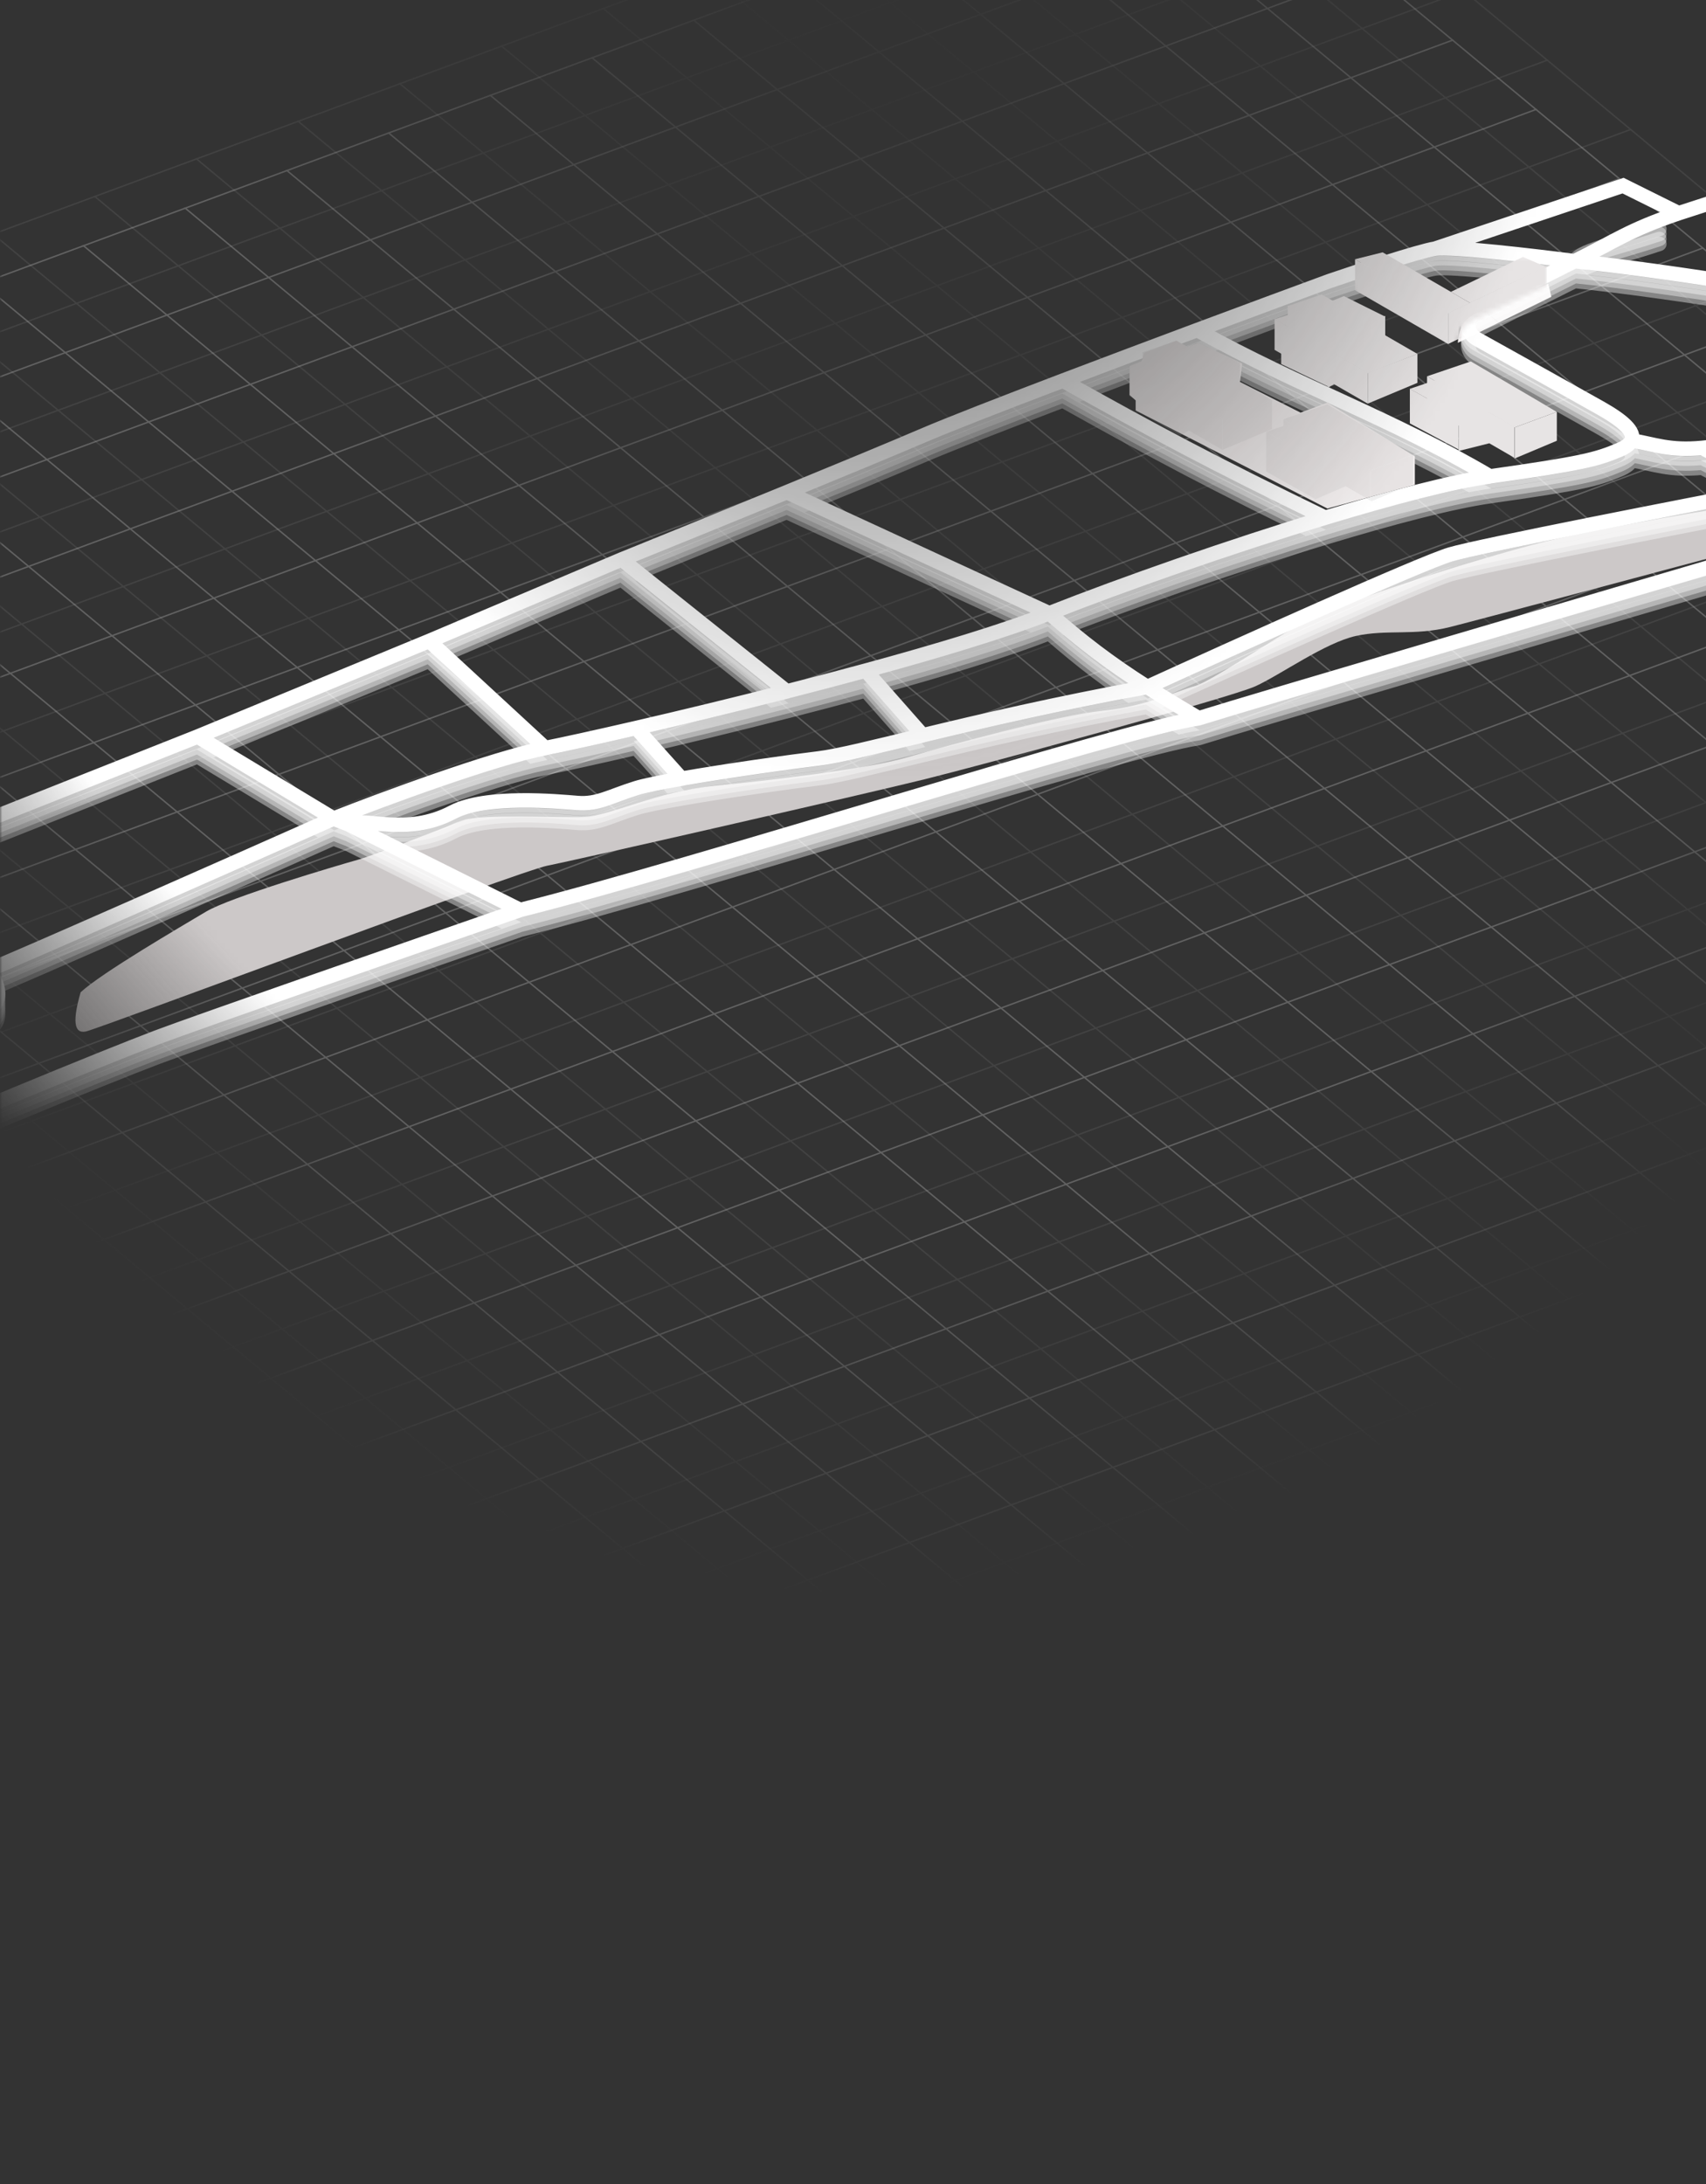 <svg width="375" height="480" viewBox="0 0 375 480" fill="none" xmlns="http://www.w3.org/2000/svg">
<rect x="0" y="0" width="375" height="480" fill="#333333" stroke="none"/>
<g clip-path="url(#clip0_6143_40730)">
<path d="M324.656 68.779C321.79 70.128 320.778 71.645 320.441 75.354L341.008 65.239L340.333 62.373C336.063 64.059 326.948 67.7 324.656 68.779Z" fill="#F2EEEE"/>
<mask id="mask0_6143_40730" style="mask-type:alpha" maskUnits="userSpaceOnUse" x="0" y="-14" width="428" height="384">
<rect y="-14" width="428" height="384" fill="url(#paint0_radial_6143_40730)"/>
</mask>
<g mask="url(#mask0_6143_40730)">
<g opacity="0.1">
<path d="M266.799 -47.879L667.849 285.3L667.5 285.429L266.45 -47.75L266.799 -47.879Z" fill="#CECECE"/>
<path d="M244.442 -39.617L645.492 293.562L645.142 293.691L244.092 -39.488L244.442 -39.617Z" fill="#CECECE"/>
<path d="M222.084 -31.355L623.134 301.824L622.785 301.953L221.735 -31.226L222.084 -31.355Z" fill="#CECECE"/>
<path d="M199.727 -23.093L600.777 310.086L600.428 310.215L199.378 -22.964L199.727 -23.093Z" fill="#CECECE"/>
<path d="M177.37 -14.831L578.42 318.348L578.07 318.477L177.02 -14.702L177.37 -14.831Z" fill="#CECECE"/>
<path d="M155.012 -6.569L556.062 326.61L555.713 326.739L154.663 -6.44L155.012 -6.569Z" fill="#CECECE"/>
<path d="M132.655 1.693L533.705 334.872L533.356 335.001L132.306 1.822L132.655 1.693Z" fill="#CECECE"/>
<path d="M110.298 9.955L511.348 343.134L510.998 343.263L109.948 10.084L110.298 9.955Z" fill="#CECECE"/>
<path d="M87.94 18.217L488.99 351.396L488.641 351.525L87.591 18.346L87.94 18.217Z" fill="#CECECE"/>
<path d="M65.583 26.479L466.633 359.658L466.284 359.787L65.234 26.608L65.583 26.479Z" fill="#CECECE"/>
<path d="M43.226 34.74L444.276 367.92L443.926 368.049L42.876 34.87L43.226 34.74Z" fill="#CECECE"/>
<path d="M20.868 43.002L421.918 376.182L421.569 376.311L20.519 43.132L20.868 43.002Z" fill="#CECECE"/>
<path d="M-1.489 51.264L399.561 384.444L399.212 384.573L-1.838 51.393L-1.489 51.264Z" fill="#CECECE"/>
<path d="M-23.846 59.526L377.204 392.705L376.854 392.835L-24.196 59.655L-23.846 59.526Z" fill="#CECECE"/>
<path d="M-46.204 67.788L354.846 400.967L354.497 401.096L-46.553 67.917L-46.204 67.788Z" fill="#CECECE"/>
<path d="M-68.561 76.05L332.489 409.229L332.14 409.358L-68.91 76.179L-68.561 76.05Z" fill="#CECECE"/>
<path d="M-90.918 84.312L310.132 417.491L309.782 417.62L-91.268 84.441L-90.918 84.312Z" fill="#CECECE"/>
<path d="M-113.276 92.574L287.774 425.753L287.425 425.882L-113.625 92.703L-113.276 92.574Z" fill="#CECECE"/>
<path d="M-135.633 100.836L265.417 434.015L265.068 434.144L-135.982 100.965L-135.633 100.836Z" fill="#CECECE"/>
<path d="M-157.99 109.098L243.06 442.277L242.71 442.406L-158.34 109.227L-157.99 109.098Z" fill="#CECECE"/>
<path d="M-180.348 117.36L220.702 450.539L220.353 450.668L-180.697 117.489L-180.348 117.36Z" fill="#CECECE"/>
<path d="M-202.705 125.622L198.345 458.801L197.996 458.93L-203.054 125.751L-202.705 125.622Z" fill="#CECECE"/>
<path d="M266.799 -47.879L267.085 -47.641L-221.981 133.089L-222.268 132.851L266.799 -47.879Z" fill="#CECECE"/>
<path d="M285.133 -32.648L285.419 -32.41L-203.648 148.32L-203.934 148.082L285.133 -32.648Z" fill="#CECECE"/>
<path d="M303.466 -17.417L303.753 -17.179L-185.314 163.551L-185.6 163.313L303.466 -17.417Z" fill="#CECECE"/>
<path d="M321.8 -2.186L322.087 -1.948L-166.98 178.782L-167.267 178.544L321.8 -2.186Z" fill="#CECECE"/>
<path d="M340.134 13.045L340.42 13.283L-148.646 194.013L-148.933 193.775L340.134 13.045Z" fill="#CECECE"/>
<path d="M358.467 28.276L358.754 28.514L-130.313 209.244L-130.599 209.006L358.467 28.276Z" fill="#CECECE"/>
<path d="M376.801 43.507L377.088 43.745L-111.979 224.475L-112.265 224.237L376.801 43.507Z" fill="#CECECE"/>
<path d="M395.135 58.738L395.421 58.976L-93.645 239.706L-93.932 239.468L395.135 58.738Z" fill="#CECECE"/>
<path d="M413.469 73.969L413.755 74.207L-75.312 254.937L-75.598 254.699L413.469 73.969Z" fill="#CECECE"/>
<path d="M431.802 89.201L432.089 89.439L-56.978 270.168L-57.264 269.93L431.802 89.201Z" fill="#CECECE"/>
<path d="M450.136 104.432L450.423 104.67L-38.644 285.399L-38.931 285.161L450.136 104.432Z" fill="#CECECE"/>
<path d="M468.47 119.663L468.756 119.901L-20.31 300.631L-20.597 300.393L468.47 119.663Z" fill="#CECECE"/>
<path d="M486.804 134.894L487.09 135.132L-1.977 315.862L-2.263 315.624L486.804 134.894Z" fill="#CECECE"/>
<path d="M505.137 150.125L505.424 150.363L16.357 331.093L16.071 330.855L505.137 150.125Z" fill="#CECECE"/>
<path d="M523.471 165.356L523.757 165.594L34.691 346.324L34.404 346.086L523.471 165.356Z" fill="#CECECE"/>
<path d="M541.805 180.587L542.091 180.825L53.024 361.555L52.738 361.317L541.805 180.587Z" fill="#CECECE"/>
<path d="M560.138 195.818L560.425 196.056L71.358 376.786L71.072 376.548L560.138 195.818Z" fill="#CECECE"/>
<path d="M578.472 211.049L578.759 211.287L89.692 392.017L89.405 391.779L578.472 211.049Z" fill="#CECECE"/>
<path d="M596.806 226.28L597.092 226.518L108.026 407.248L107.739 407.01L596.806 226.28Z" fill="#CECECE"/>
<path d="M615.139 241.511L615.426 241.749L126.359 422.479L126.073 422.241L615.139 241.511Z" fill="#CECECE"/>
<path d="M633.473 256.742L633.76 256.98L144.693 437.71L144.407 437.472L633.473 256.742Z" fill="#CECECE"/>
<path d="M651.807 271.973L652.093 272.211L163.027 452.941L162.74 452.703L651.807 271.973Z" fill="#CECECE"/>
</g>
<g opacity="0.3">
<path d="M264.324 -37.053L665.374 296.126L665.025 296.256L263.975 -36.924L264.324 -37.053Z" fill="#CECECE"/>
<path d="M241.967 -28.791L643.017 304.388L642.668 304.517L241.618 -28.662L241.967 -28.791Z" fill="#CECECE"/>
<path d="M219.61 -20.529L620.66 312.65L620.31 312.779L219.26 -20.4L219.61 -20.529Z" fill="#CECECE"/>
<path d="M197.252 -12.267L598.302 320.912L597.953 321.041L196.903 -12.138L197.252 -12.267Z" fill="#CECECE"/>
<path d="M174.895 -4.005L575.945 329.174L575.596 329.303L174.546 -3.876L174.895 -4.005Z" fill="#CECECE"/>
<path d="M152.538 4.257L553.588 337.436L553.238 337.565L152.188 4.386L152.538 4.257Z" fill="#CECECE"/>
<path d="M130.18 12.519L531.23 345.698L530.881 345.827L129.831 12.648L130.18 12.519Z" fill="#CECECE"/>
<path d="M107.823 20.781L508.873 353.96L508.524 354.089L107.474 20.91L107.823 20.781Z" fill="#CECECE"/>
<path d="M85.466 29.043L486.516 362.222L486.166 362.351L85.116 29.172L85.466 29.043Z" fill="#CECECE"/>
<path d="M63.108 37.305L464.158 370.484L463.809 370.613L62.759 37.434L63.108 37.305Z" fill="#CECECE"/>
<path d="M40.751 45.567L441.801 378.746L441.452 378.875L40.402 45.696L40.751 45.567Z" fill="#CECECE"/>
<path d="M18.394 53.829L419.444 387.008L419.094 387.137L18.044 53.958L18.394 53.829Z" fill="#CECECE"/>
<path d="M-3.964 62.09L397.086 395.27L396.737 395.399L-4.313 62.22L-3.964 62.09Z" fill="#CECECE"/>
<path d="M-26.321 70.353L374.729 403.532L374.38 403.661L-26.67 70.482L-26.321 70.353Z" fill="#CECECE"/>
<path d="M-48.678 78.614L352.372 411.794L352.022 411.923L-49.028 78.743L-48.678 78.614Z" fill="#CECECE"/>
<path d="M-71.036 86.876L330.014 420.055L329.665 420.185L-71.385 87.005L-71.036 86.876Z" fill="#CECECE"/>
<path d="M-93.393 95.138L307.657 428.317L307.308 428.447L-93.742 95.267L-93.393 95.138Z" fill="#CECECE"/>
<path d="M-115.75 103.4L285.3 436.579L284.95 436.708L-116.1 103.529L-115.75 103.4Z" fill="#CECECE"/>
<path d="M-138.108 111.662L262.942 444.841L262.593 444.97L-138.457 111.791L-138.108 111.662Z" fill="#CECECE"/>
<path d="M-160.465 119.924L240.585 453.103L240.236 453.232L-160.814 120.053L-160.465 119.924Z" fill="#CECECE"/>
<path d="M-182.822 128.186L218.228 461.365L217.878 461.494L-183.172 128.315L-182.822 128.186Z" fill="#CECECE"/>
<path d="M-205.18 136.448L195.87 469.627L195.521 469.756L-205.529 136.577L-205.18 136.448Z" fill="#CECECE"/>
<path d="M264.324 -37.053L264.611 -36.815L-224.456 143.915L-224.742 143.677L264.324 -37.053Z" fill="#CECECE"/>
<path d="M282.658 -21.822L282.944 -21.584L-206.122 159.146L-206.409 158.908L282.658 -21.822Z" fill="#CECECE"/>
<path d="M300.992 -6.591L301.278 -6.353L-187.788 174.377L-188.075 174.139L300.992 -6.591Z" fill="#CECECE"/>
<path d="M319.325 8.64L319.612 8.878L-169.455 189.608L-169.741 189.37L319.325 8.64Z" fill="#CECECE"/>
<path d="M337.659 23.872L337.946 24.109L-151.121 204.839L-151.408 204.601L337.659 23.872Z" fill="#CECECE"/>
<path d="M355.993 39.102L356.279 39.34L-132.787 220.07L-133.074 219.832L355.993 39.102Z" fill="#CECECE"/>
<path d="M374.327 54.334L374.613 54.572L-114.454 235.301L-114.74 235.063L374.327 54.334Z" fill="#CECECE"/>
<path d="M392.66 69.565L392.947 69.803L-96.12 250.532L-96.406 250.295L392.66 69.565Z" fill="#CECECE"/>
<path d="M410.994 84.796L411.28 85.034L-77.786 265.764L-78.073 265.526L410.994 84.796Z" fill="#CECECE"/>
<path d="M429.328 100.027L429.614 100.265L-59.453 280.995L-59.739 280.757L429.328 100.027Z" fill="#CECECE"/>
<path d="M447.661 115.258L447.948 115.496L-41.119 296.226L-41.405 295.988L447.661 115.258Z" fill="#CECECE"/>
<path d="M465.995 130.489L466.282 130.727L-22.785 311.457L-23.072 311.219L465.995 130.489Z" fill="#CECECE"/>
<path d="M484.329 145.72L484.615 145.958L-4.451 326.688L-4.738 326.45L484.329 145.72Z" fill="#CECECE"/>
<path d="M502.663 160.951L502.949 161.189L13.882 341.919L13.596 341.681L502.663 160.951Z" fill="#CECECE"/>
<path d="M520.996 176.182L521.283 176.42L32.216 357.15L31.93 356.912L520.996 176.182Z" fill="#CECECE"/>
<path d="M539.33 191.413L539.616 191.651L50.55 372.381L50.263 372.143L539.33 191.413Z" fill="#CECECE"/>
<path d="M557.664 206.644L557.95 206.882L68.883 387.612L68.597 387.374L557.664 206.644Z" fill="#CECECE"/>
<path d="M575.997 221.875L576.284 222.113L87.217 402.843L86.931 402.605L575.997 221.875Z" fill="#CECECE"/>
<path d="M594.331 237.106L594.618 237.344L105.551 418.074L105.264 417.836L594.331 237.106Z" fill="#CECECE"/>
<path d="M612.665 252.337L612.951 252.575L123.885 433.305L123.598 433.067L612.665 252.337Z" fill="#CECECE"/>
<path d="M630.999 267.568L631.285 267.806L142.218 448.536L141.932 448.298L630.999 267.568Z" fill="#CECECE"/>
<path d="M649.332 282.799L649.619 283.037L160.552 463.767L160.266 463.529L649.332 282.799Z" fill="#CECECE"/>
</g>
<path d="M18.873 226.701C16.118 227.276 16.003 224.056 17.725 218.077C22.316 213.822 39.879 203.589 45.274 200.369C50.669 197.149 74.086 190.25 78.563 188.985C83.039 187.721 98.191 181.626 101.979 180.246C105.767 178.867 123.1 179.786 128.495 179.557C133.891 179.327 144.795 173.922 156.504 172.772C168.212 171.622 190.481 169.093 199.435 166.448C208.388 163.803 232.953 157.134 242.366 156.214C251.778 155.294 259.125 151.73 262.568 150.81C266.012 149.89 279.442 140.691 286.903 136.552C294.365 132.412 328.572 121.489 342.805 118.269C357.039 115.049 388.376 109.875 391.82 109.875C394.575 109.875 398.86 112.405 400.659 113.67L395.149 117.464C372.268 123.597 324.944 136.253 318.7 137.817C310.894 139.771 304.81 138.277 298.038 139.771C291.265 141.266 281.508 148.28 275.999 150.81C270.489 153.34 215.735 168.173 203.223 171.278C190.711 174.382 126.315 189.1 120.346 190.25C114.377 191.4 21.628 226.126 18.873 226.701Z" fill="#CCC8C8"/>
<path d="M-21.486 217.679C-27.682 215.241 -37.407 207.821 -44.08 201.869C-45.991 200.163 -45.374 197.108 -42.992 196.163L43.441 161.882M-21.486 217.679C-19.647 221.583 -11.948 226.979 -4.823 223.65C2.302 220.32 -1.031 215.843 -2.295 213.087M-21.486 217.679C-15.602 216.302 -6.24 214.044 -2.295 213.087M-2.295 213.087C3.773 210.699 50.642 189.972 73.319 179.907M73.319 179.907C84.006 175.697 108.276 166.704 119.859 164.408M73.319 179.907L43.441 161.882M73.319 179.907L76.666 181.21M119.859 164.408L94.348 140.871M119.859 164.408C123.544 163.677 130.72 162.114 139.831 160.007M230.637 134.786C247.021 128.32 270.565 120.074 291.312 113.784M230.637 134.786L172.95 108.174M230.637 134.786C237.927 141.095 243.522 145.464 252.184 150.986M230.637 134.786C220.821 138.661 206.005 143.117 190.29 147.392M327.51 104.706C347.735 101.836 350.838 101.032 356.009 98.851C357.472 98.234 358.318 97.543 358.63 96.784M327.51 104.706C319.152 105.892 305.926 109.353 291.312 113.784M327.51 104.706C305.446 91.733 286.485 85.418 263.158 72.543M346.126 57.404L324.687 68.159C322.129 69.442 322.052 73.066 324.553 74.456C334.204 79.824 347.65 87.316 351.987 89.781C356.766 92.498 359.419 94.861 358.63 96.784M346.126 57.404C354.831 53.101 358.074 50.538 368.991 46.864M346.126 57.404C366.811 59.471 403.583 65.671 410.823 67.163M346.126 57.404C337.354 56.256 318.937 54.098 315.444 54.649M368.991 46.864L356.769 40.795L315.444 54.649M368.991 46.864L380.96 42.986M315.444 54.649C311.951 55.2 298.513 59.624 292.231 61.767C284.633 64.562 274.246 68.405 263.158 72.543M136.637 122.961L172.95 151.956M136.637 122.961L94.348 140.871M136.637 122.961C145.221 119.49 159.406 113.728 172.95 108.174M172.95 151.956C178.717 150.484 184.563 148.95 190.29 147.392M172.95 151.956C160.98 155.013 149.349 157.806 139.831 160.007M94.348 140.871L43.441 161.882M114.343 199.999C91.475 207.921 43.487 224.614 34.478 228.012C23.216 232.26 -17.119 248.793 -25.393 253.041C-33.667 257.289 -43.779 263.259 -48.031 264.522M114.343 199.999C151.231 190.814 246.955 160.274 263.503 157.863M114.343 199.999L76.666 181.21M263.503 157.863C274.259 154.465 356.315 130.347 395.999 118.713L403.469 113.661M263.503 157.863C259.128 155.299 255.44 153.061 252.184 150.986M403.469 113.661L409.674 111.595M403.469 113.661L391.039 107.203M358.63 96.784C363.694 97.64 366.93 99.127 374.165 98.436M410.823 94.144C403.966 94.641 388.047 96.049 379.222 97.703C377.331 98.057 375.662 98.293 374.165 98.436M374.165 98.436L391.039 107.203M233.625 83.657C220.2 88.763 208.563 93.29 202.828 95.751C196.138 98.621 184.789 103.318 172.95 108.174M233.625 83.657C254.071 95.077 266.223 101.597 291.312 113.784M233.625 83.657C243.062 80.067 253.383 76.19 263.158 72.543M391.039 107.203C369.621 111.301 325.187 119.969 318.798 121.856C312.409 123.744 271.727 142.063 252.184 150.986M252.184 150.986C232.001 154.663 215.346 158.585 202.828 161.606M76.666 181.21C80.079 179.448 89.19 183.932 99.536 178.487C106.805 174.661 122.587 176.127 126.943 176.49C131.3 176.853 134.022 175.038 139.831 173.223C141.637 172.659 145.321 171.919 149.814 171.134M190.29 147.392L202.828 161.606M202.828 161.606C191.93 164.235 184.168 166.182 179.944 166.689C173.691 167.439 159.768 169.396 149.814 171.134M139.831 160.007L149.814 171.134" stroke="white" stroke-width="3.183" stroke-linecap="round"/>
<path opacity="0.4" d="M-21.485 218.767C-27.682 216.328 -37.406 208.908 -44.08 202.956C-45.991 201.25 -45.373 198.195 -42.992 197.25L43.441 162.969M-21.485 218.767C-19.647 222.67 -11.947 228.066 -4.823 224.737C2.302 221.407 -1.031 216.93 -2.295 214.174M-21.485 218.767C-15.602 217.389 -6.24 215.131 -2.295 214.174M-2.295 214.174C3.773 211.786 50.643 191.059 73.319 180.994M73.319 180.994C84.006 176.784 108.276 167.791 119.859 165.495M73.319 180.994L43.441 162.969M73.319 180.994L76.666 182.297M119.859 165.495L94.348 141.958M119.859 165.495C123.544 164.764 130.72 163.201 139.831 161.094M230.637 135.873C247.021 129.407 270.565 121.161 291.312 114.871M230.637 135.873L172.95 109.261M230.637 135.873C237.928 142.182 243.522 146.551 252.185 152.073M230.637 135.873C220.821 139.748 206.006 144.204 190.29 148.479M327.51 105.793C347.735 102.923 350.838 102.119 356.009 99.938C357.472 99.321 358.319 98.63 358.63 97.871M327.51 105.793C319.152 106.979 305.926 110.44 291.312 114.871M327.51 105.793C305.447 92.82 286.486 86.505 263.158 73.63M346.126 58.491L324.687 69.246C322.129 70.529 322.052 74.153 324.553 75.543C334.204 80.911 347.651 88.403 351.987 90.868C356.767 93.585 359.419 95.948 358.63 97.871M346.126 58.491C344.977 55.392 353.826 54.014 364.742 50.34M346.126 58.491C366.811 60.558 403.584 66.758 410.823 68.25M346.126 58.491C337.354 57.343 318.938 55.185 315.444 55.736C311.951 56.287 298.513 60.711 292.231 62.854C284.633 65.649 274.246 69.492 263.158 73.63M136.637 124.048L172.95 153.043M136.637 124.048L94.348 141.958M136.637 124.048C145.221 120.577 159.406 114.815 172.95 109.261M172.95 153.043C178.717 151.571 184.564 150.037 190.29 148.479M172.95 153.043C160.98 156.1 149.349 158.894 139.831 161.094M94.348 141.958L43.441 162.969M114.344 201.086C91.476 209.008 43.487 225.701 34.478 229.099C23.216 233.347 -17.119 249.88 -25.393 254.128C-33.666 258.376 -43.779 264.346 -48.031 265.609M114.344 201.086C151.231 191.901 246.955 161.361 263.503 158.95M114.344 201.086L76.666 182.297M263.503 158.95C274.259 155.552 356.315 131.434 395.999 119.8L403.469 114.748M263.503 158.95C259.128 156.386 255.44 154.148 252.185 152.073M403.469 114.748L409.674 112.682M403.469 114.748L391.039 108.29M358.63 97.871C363.695 98.728 366.93 100.214 374.165 99.523M410.823 95.231C403.967 95.728 388.047 97.136 379.222 98.79C377.331 99.144 375.662 99.38 374.165 99.523M374.165 99.523L391.039 108.29M233.625 84.744C220.2 89.85 208.563 94.377 202.828 96.838C196.139 99.708 184.789 104.405 172.95 109.261M233.625 84.744C254.071 96.164 266.223 102.684 291.312 114.871M233.625 84.744C243.062 81.154 253.383 77.277 263.158 73.63M391.039 108.29C369.621 112.388 325.187 121.056 318.798 122.943C312.409 124.831 271.727 143.15 252.185 152.073M252.185 152.073C232.002 155.75 215.346 159.672 202.828 162.693M76.666 182.297C80.079 180.535 89.19 185.019 99.536 179.574C106.806 175.748 122.587 177.214 126.944 177.577C131.3 177.94 134.022 176.125 139.831 174.31C141.637 173.746 145.321 173.006 149.814 172.221M190.29 148.479L202.828 162.693M202.828 162.693C191.93 165.322 184.168 167.269 179.944 167.776C173.691 168.526 159.768 170.483 149.814 172.221M139.831 161.094L149.814 172.221" stroke="white" stroke-width="3.183" stroke-linecap="round"/>
<path opacity="0.4" d="M-21.485 219.854C-27.682 217.416 -37.406 209.996 -44.08 204.043C-45.991 202.338 -45.373 199.283 -42.992 198.338L43.441 164.057M-21.485 219.854C-19.647 223.758 -11.947 229.154 -4.823 225.825C2.302 222.495 -1.031 218.017 -2.295 215.262M-21.485 219.854C-15.602 218.477 -6.24 216.219 -2.295 215.262M-2.295 215.262C3.773 212.874 50.643 192.147 73.319 182.082M73.319 182.082C84.006 177.872 108.276 168.879 119.859 166.582M73.319 182.082L43.441 164.057M73.319 182.082L76.666 183.385M119.859 166.582L94.348 143.046M119.859 166.582C123.544 165.852 130.72 164.289 139.831 162.182M230.637 136.961C247.021 130.495 270.565 122.249 291.312 115.959M230.637 136.961L172.95 110.349M230.637 136.961C237.928 143.27 243.522 147.639 252.185 153.161M230.637 136.961C220.821 140.836 206.006 145.292 190.29 149.567M327.51 106.881C347.735 104.011 350.838 103.207 356.009 101.026C357.472 100.409 358.319 99.718 358.63 98.959M327.51 106.881C319.152 108.067 305.926 111.528 291.312 115.959M327.51 106.881C305.447 93.907 286.486 87.593 263.158 74.718M346.126 59.579L324.687 70.334C322.129 71.617 322.052 75.24 324.553 76.631C334.204 81.999 347.651 89.491 351.987 91.956C356.767 94.673 359.419 97.035 358.63 98.959M346.126 59.579C344.977 56.479 353.826 55.102 364.742 51.428M346.126 59.579C366.811 61.646 403.584 67.846 410.823 69.338M346.126 59.579C337.354 58.431 318.938 56.273 315.444 56.824C311.951 57.375 298.513 61.799 292.231 63.942C284.633 66.737 274.246 70.58 263.158 74.718M136.637 125.136L172.95 154.131M136.637 125.136L94.348 143.046M136.637 125.136C145.221 121.665 159.406 115.903 172.95 110.349M172.95 154.131C178.717 152.659 184.564 151.125 190.29 149.567M172.95 154.131C160.98 157.188 149.349 159.981 139.831 162.182M94.348 143.046L43.441 164.057M114.344 202.174C91.476 210.096 43.487 226.789 34.478 230.187C23.216 234.435 -17.119 250.968 -25.393 255.216C-33.666 259.464 -43.779 265.434 -48.031 266.697M114.344 202.174C151.231 192.989 246.955 162.449 263.503 160.038M114.344 202.174L76.666 183.385M263.503 160.038C274.259 156.64 356.315 132.522 395.999 120.888L403.469 115.836M263.503 160.038C259.128 157.474 255.44 155.236 252.185 153.161M403.469 115.836L409.674 113.77M403.469 115.836L391.039 109.378M358.63 98.959C363.695 99.815 366.93 101.302 374.165 100.611M410.823 96.319C403.967 96.816 388.047 98.224 379.222 99.878C377.331 100.232 375.662 100.468 374.165 100.611M374.165 100.611L391.039 109.378M233.625 85.832C220.2 90.938 208.563 95.465 202.828 97.926C196.139 100.796 184.789 105.493 172.95 110.349M233.625 85.832C254.071 97.252 266.223 103.772 291.312 115.959M233.625 85.832C243.062 82.242 253.383 78.365 263.158 74.718M391.039 109.378C369.621 113.476 325.187 122.144 318.798 124.031C312.409 125.919 271.727 144.237 252.185 153.161M252.185 153.161C232.002 156.837 215.346 160.76 202.828 163.78M76.666 183.385C80.079 181.623 89.19 186.107 99.536 180.662C106.806 176.836 122.587 178.302 126.944 178.665C131.3 179.028 134.022 177.213 139.831 175.398C141.637 174.834 145.321 174.094 149.814 173.309M190.29 149.567L202.828 163.78M202.828 163.78C191.93 166.41 184.168 168.357 179.944 168.864C173.691 169.614 159.768 171.571 149.814 173.309M139.831 162.182L149.814 173.309" stroke="white" stroke-width="3.183" stroke-linecap="round"/>
<path opacity="0.4" d="M-21.485 220.944C-27.682 218.505 -37.406 211.086 -44.08 205.133C-45.991 203.428 -45.373 200.373 -42.992 199.428L43.441 165.146M-21.485 220.944C-19.647 224.848 -11.947 230.244 -4.823 226.914C2.302 223.585 -1.031 219.107 -2.295 216.352M-21.485 220.944C-15.602 219.567 -6.24 217.309 -2.295 216.352M-2.295 216.352C3.773 213.964 50.643 193.237 73.319 183.172M73.319 183.172C84.006 178.962 108.276 169.968 119.859 167.672M73.319 183.172L43.441 165.146M73.319 183.172L76.666 184.474M119.859 167.672L94.348 144.136M119.859 167.672C123.544 166.942 130.72 165.379 139.831 163.272M230.637 138.051C247.021 131.584 270.565 123.339 291.312 117.049M230.637 138.051L172.95 111.438M230.637 138.051C237.928 144.36 243.522 148.729 252.185 154.251M230.637 138.051C220.821 141.926 206.006 146.382 190.29 150.657M327.51 107.971C347.735 105.101 350.838 104.297 356.009 102.116C357.472 101.499 358.319 100.808 358.63 100.049M327.51 107.971C319.152 109.157 305.926 112.618 291.312 117.049M327.51 107.971C305.447 94.997 286.486 88.683 263.158 75.807M346.126 60.669L324.687 71.424C322.129 72.707 322.052 76.33 324.553 77.721C334.204 83.089 347.651 90.581 351.987 93.046C356.767 95.763 359.419 98.125 358.63 100.049M346.126 60.669C344.977 57.569 353.826 56.191 364.742 52.518M346.126 60.669C366.811 62.736 403.584 68.935 410.823 70.428M346.126 60.669C337.354 59.521 318.938 57.363 315.444 57.914C311.951 58.465 298.513 62.889 292.231 65.032C284.633 67.827 274.246 71.67 263.158 75.807M136.637 126.226L172.95 155.221M136.637 126.226L94.348 144.136M136.637 126.226C145.221 122.754 159.406 116.993 172.95 111.438M172.95 155.221C178.717 153.748 184.564 152.215 190.29 150.657M172.95 155.221C160.98 158.278 149.349 161.071 139.831 163.272M94.348 144.136L43.441 165.146M114.344 203.263C91.476 211.185 43.487 227.879 34.478 231.277C23.216 235.525 -17.119 252.058 -25.393 256.306C-33.666 260.554 -43.779 266.524 -48.031 267.787M114.344 203.263C151.231 194.079 246.955 163.539 263.503 161.128M114.344 203.263L76.666 184.474M263.503 161.128C274.259 157.73 356.315 133.612 395.999 121.978L403.469 116.926M263.503 161.128C259.128 158.563 255.44 156.326 252.185 154.251M403.469 116.926L409.674 114.86M403.469 116.926L391.039 110.468M358.63 100.049C363.695 100.905 366.93 102.392 374.165 101.701M410.823 97.408C403.967 97.906 388.047 99.314 379.222 100.968C377.331 101.322 375.662 101.558 374.165 101.701M374.165 101.701L391.039 110.468M233.625 86.921C220.2 92.028 208.563 96.555 202.828 99.016C196.139 101.886 184.789 106.583 172.95 111.438M233.625 86.921C254.071 98.342 266.223 104.862 291.312 117.049M233.625 86.921C243.062 83.332 253.383 79.455 263.158 75.807M391.039 110.468C369.621 114.566 325.187 123.233 318.798 125.121C312.409 127.009 271.727 145.327 252.185 154.251M252.185 154.251C232.002 157.927 215.346 161.849 202.828 164.87M76.666 184.474C80.079 182.713 89.19 187.197 99.536 181.752C106.806 177.926 122.587 179.392 126.944 179.755C131.3 180.118 134.022 178.303 139.831 176.488C141.637 175.924 145.321 175.184 149.814 174.399M190.29 150.657L202.828 164.87M202.828 164.87C191.93 167.5 184.168 169.447 179.944 169.954C173.691 170.704 159.768 172.661 149.814 174.399M139.831 163.272L149.814 174.399" stroke="white" stroke-width="3.183" stroke-linecap="round"/>
<path opacity="0.4" d="M-21.485 222.032C-27.682 219.593 -37.406 212.174 -44.08 206.221C-45.991 204.516 -45.373 201.46 -42.992 200.516L43.441 166.234M-21.485 222.032C-19.647 225.936 -11.947 231.332 -4.823 228.002C2.302 224.673 -1.031 220.195 -2.295 217.44M-21.485 222.032C-15.602 220.654 -6.24 218.396 -2.295 217.44M-2.295 217.44C3.773 215.052 50.643 194.325 73.319 184.26M73.319 184.26C84.006 180.05 108.276 171.056 119.859 168.76M73.319 184.26L43.441 166.234M73.319 184.26L76.666 185.562M119.859 168.76L94.348 145.224M119.859 168.76C123.544 168.03 130.72 166.466 139.831 164.36M230.637 139.139C247.021 132.672 270.565 124.427 291.312 118.137M230.637 139.139L172.95 112.526M230.637 139.139C237.928 145.448 243.522 149.817 252.185 155.339M230.637 139.139C220.821 143.014 206.006 147.47 190.29 151.745M327.51 109.059C347.735 106.189 350.838 105.385 356.009 103.204C357.472 102.586 358.319 101.896 358.63 101.137M327.51 109.059C319.152 110.245 305.926 113.706 291.312 118.137M327.51 109.059C305.447 96.085 286.486 89.771 263.158 76.895M346.126 61.757L324.687 72.512C322.129 73.795 322.052 77.418 324.553 78.809C334.204 84.177 347.651 91.668 351.987 94.133C356.767 96.85 359.419 99.213 358.63 101.137M346.126 61.757C344.977 58.657 353.826 57.279 364.742 53.605M346.126 61.757C366.811 63.824 403.584 70.023 410.823 71.516M346.126 61.757C337.354 60.609 318.938 58.45 315.444 59.002C311.951 59.553 298.513 63.977 292.231 66.12C284.633 68.915 274.246 72.758 263.158 76.895M136.637 127.314L172.95 156.309M136.637 127.314L94.348 145.224M136.637 127.314C145.221 123.842 159.406 118.081 172.95 112.526M172.95 156.309C178.717 154.836 184.564 153.303 190.29 151.745M172.95 156.309C160.98 159.365 149.349 162.159 139.831 164.36M94.348 145.224L43.441 166.234M114.344 204.351C91.476 212.273 43.487 228.967 34.478 232.365C23.216 236.613 -17.119 253.146 -25.393 257.394C-33.666 261.642 -43.779 267.612 -48.031 268.875M114.344 204.351C151.231 195.167 246.955 164.627 263.503 162.216M114.344 204.351L76.666 185.562M263.503 162.216C274.259 158.818 356.315 134.7 395.999 123.066L403.469 118.014M263.503 162.216C259.128 159.651 255.44 157.414 252.185 155.339M403.469 118.014L409.674 115.947M403.469 118.014L391.039 111.556M358.63 101.137C363.695 101.993 366.93 103.48 374.165 102.789M410.823 98.496C403.967 98.994 388.047 100.402 379.222 102.055C377.331 102.41 375.662 102.646 374.165 102.789M374.165 102.789L391.039 111.556M233.625 88.009C220.2 93.116 208.563 97.642 202.828 100.104C196.139 102.974 184.789 107.671 172.95 112.526M233.625 88.009C254.071 99.43 266.223 105.95 291.312 118.137M233.625 88.009C243.062 84.419 253.383 80.543 263.158 76.895M391.039 111.556C369.621 115.654 325.187 124.321 318.798 126.209C312.409 128.097 271.727 146.415 252.185 155.339M252.185 155.339C232.002 159.015 215.346 162.937 202.828 165.958M76.666 185.562C80.079 183.801 89.19 188.285 99.536 182.84C106.806 179.013 122.587 180.48 126.944 180.843C131.3 181.206 134.022 179.391 139.831 177.576C141.637 177.011 145.321 176.271 149.814 175.487M190.29 151.745L202.828 165.958M202.828 165.958C191.93 168.588 184.168 170.535 179.944 171.042C173.691 171.792 159.768 173.749 149.814 175.487M139.831 164.36L149.814 175.487" stroke="white" stroke-width="3.183" stroke-linecap="round"/>
<path d="M248.289 80.409V86.815L249.638 87.995V90.21L291.782 111.764L311 106.538V100.301L291.782 88.501L285.882 90.692L272.564 83.949L273.07 79.903L263.461 75.351L260.933 76.194L258.572 74.846L251.492 77.543L250.986 79.397L248.289 80.409Z" fill="#F2EEEE"/>
<g opacity="0.2">
<rect width="23.636" height="6.817" transform="matrix(0.866 0.5 -2.20305e-08 1 248.224 80.238)" fill="#BABABA"/>
<path d="M268.693 92.059L279.624 87.95L279.624 94.303L268.693 98.876L268.693 92.059Z" fill="#BABABA"/>
<path d="M268.181 81.336L272.546 79.592L272.546 85.945L268.181 88.153L268.181 81.336Z" fill="#BABABA"/>
<path d="M248.223 80.327L259.84 76.515L279.624 87.95L268.704 92.189L248.223 80.327Z" fill="#BABABA"/>
<path d="M258.932 77.061L263.47 75.245L272.582 79.775L268.191 81.468L258.932 77.061Z" fill="#BABABA"/>
<path d="M251.127 77.325L261.836 83.415L261.836 88.229L251.127 82.139L251.127 77.325Z" fill="#BABABA"/>
<rect width="11.134" height="4.689" transform="matrix(0.866 0.5 -2.20305e-08 1 249.675 85.488)" fill="#BABABA"/>
<path d="M261.836 83.408L268.552 80.504L268.552 85.327L261.836 88.231L261.836 83.408Z" fill="#BABABA"/>
<path d="M259.318 90.971L261.259 90.039L261.259 94.653L259.318 95.774L259.318 90.971Z" fill="#BABABA"/>
<path d="M251.127 77.422L258.569 74.881L268.552 80.507L261.836 83.412L251.127 77.422Z" fill="#BABABA"/>
<path d="M249.716 85.404L251.672 84.499L261.29 90.052L259.334 90.957L249.716 85.404Z" fill="#BABABA"/>
</g>
<g opacity="0.2">
<path d="M282.102 92.144L301.301 103.236L301.301 110.054L282.102 98.962L282.102 92.144Z" fill="#BABABA"/>
<path d="M301.341 103.396L310.63 99.953L310.63 106.307L301.341 110.214L301.341 103.396Z" fill="#BABABA"/>
<path d="M282.102 92.141L291.722 88.873L310.631 99.952L301.342 103.393L282.102 92.141Z" fill="#BABABA"/>
<rect width="8.925" height="2.771" transform="matrix(0.866 0.5 -2.20305e-08 1 292.673 94.266)" fill="#BABABA"/>
<rect width="4.286" height="2.771" transform="matrix(0.866 0.5 -2.20305e-08 1 293.745 92.125)" fill="#BABABA"/>
<path d="M278.322 94.88L289.031 100.894L289.031 109.653L278.322 103.639L278.322 94.88Z" fill="#BABABA"/>
<rect width="4.221" height="2.771" transform="matrix(0.866 -0.5 2.20305e-08 1 300.441 98.795)" fill="#BABABA"/>
<rect width="1.754" height="2.771" transform="matrix(0.866 -0.5 2.20305e-08 1 297.495 94.332)" fill="#BABABA"/>
<path d="M289.031 100.893L295.747 97.988L295.747 106.875L289.031 109.78L289.031 100.893Z" fill="#BABABA"/>
<path d="M278.322 94.902L285.764 92.361L295.747 97.988L289.031 100.892L278.322 94.902Z" fill="#BABABA"/>
</g>
<path d="M313.685 82.705L332.884 93.797L332.884 100.614L313.685 89.522L313.685 82.705Z" fill="#E7E4E4"/>
<path d="M332.924 93.957L342.213 90.514L342.213 96.868L332.924 100.774L332.924 93.957Z" fill="#E7E4E4"/>
<path d="M313.685 82.701L323.305 79.434L342.213 90.512L332.925 93.954L313.685 82.701Z" fill="#E7E4E4"/>
<rect width="8.925" height="2.771" transform="matrix(0.866 0.5 -2.20305e-08 1 324.256 84.826)" fill="#E7E4E4"/>
<rect width="4.286" height="2.771" transform="matrix(0.866 0.5 -2.20305e-08 1 325.328 82.686)" fill="#E7E4E4"/>
<path d="M309.905 85.441L320.614 91.454L320.614 98.785L309.905 93.054L309.905 85.441Z" fill="#E7E4E4"/>
<rect width="4.221" height="2.771" transform="matrix(0.866 -0.5 2.20305e-08 1 332.024 89.356)" fill="#E7E4E4"/>
<rect width="1.754" height="2.771" transform="matrix(0.866 -0.5 2.20305e-08 1 329.077 84.893)" fill="#E7E4E4"/>
<path d="M320.614 91.453L327.329 88.549L327.329 97.436L320.614 99.122L320.614 91.453Z" fill="#E7E4E4"/>
<path d="M309.905 85.463L317.346 82.922L327.329 88.549L320.614 91.453L309.905 85.463Z" fill="#E7E4E4"/>
<rect width="23.636" height="6.817" transform="matrix(0.866 0.5 -2.20305e-08 1 280.169 70.076)" fill="#E7E4E4"/>
<path d="M300.639 81.894L311.57 77.786L311.57 84.139L300.639 88.712L300.639 81.894Z" fill="#E7E4E4"/>
<path d="M300.127 71.174L304.491 69.43L304.491 75.783L300.127 77.991L300.127 71.174Z" fill="#E7E4E4"/>
<path d="M280.169 70.163L291.786 66.351L311.57 77.786L300.65 82.025L280.169 70.163Z" fill="#E7E4E4"/>
<mask id="mask1_6143_40730" style="mask-type:alpha" maskUnits="userSpaceOnUse" x="295" y="54" width="46" height="24">
<path d="M326.678 68.944C321.621 71.304 320.778 72.484 320.778 75.35L319.261 77.205L298.02 65.236L295.323 56.638L302.403 54.109L340.165 56.638V62.707C337.355 63.999 330.724 67.056 326.678 68.944Z" fill="black"/>
</mask>
<g mask="url(#mask1_6143_40730)">
<rect width="23.636" height="6.817" transform="matrix(0.866 0.5 -2.20305e-08 1 297.851 56.975)" fill="#E7E4E4"/>
<path d="M318.321 68.795L339.996 58.483L339.996 64.837L318.321 75.612L318.321 68.795Z" fill="#E7E4E4"/>
<path d="M297.851 56.974L303.92 55.457L318.924 64.143L323.138 66.583L318.027 69.038L297.851 56.974Z" fill="#E7E4E4"/>
<path d="M318.924 64.143L323.138 66.583L339.827 58.66L334.77 56.468L318.924 64.143Z" fill="#E7E4E4"/>
</g>
<path d="M290.878 66.894L295.416 65.079L304.528 69.609L300.137 71.302L290.878 66.894Z" fill="#E7E4E4"/>
<path d="M283.073 67.159L293.782 73.249L293.782 78.063L283.073 71.973L283.073 67.159Z" fill="#E7E4E4"/>
<path d="M281.621 75.324L291.264 80.891L292.288 85.127L281.621 80.013L281.621 75.324Z" fill="#E7E4E4"/>
<path d="M293.782 73.248L300.498 70.344L300.498 75.167L293.782 78.071L293.782 73.248Z" fill="#E7E4E4"/>
<path d="M291.614 80.072L293.204 79.876L293.204 84.49L291.951 85.13L291.614 80.072Z" fill="#E7E4E4"/>
<path d="M283.073 67.258L290.515 64.717L300.498 70.344L293.782 73.248L283.073 67.258Z" fill="#E7E4E4"/>
<path d="M281.662 75.242L283.618 74.337L293.235 79.889L291.28 80.795L281.662 75.242Z" fill="#E7E4E4"/>
</g>
</g>
<defs>
<radialGradient id="paint0_radial_6143_40730" cx="0" cy="0" r="1" gradientUnits="userSpaceOnUse" gradientTransform="translate(192 -61) rotate(90.418) scale(411.511 291.288)">
<stop offset="0.131" stop-opacity="0"/>
<stop offset="0.563"/>
<stop offset="0.815"/>
<stop offset="1" stop-opacity="0"/>
</radialGradient>
<clipPath id="clip0_6143_40730">
<rect width="375" height="480" fill="white"/>
</clipPath>
</defs>
</svg>
